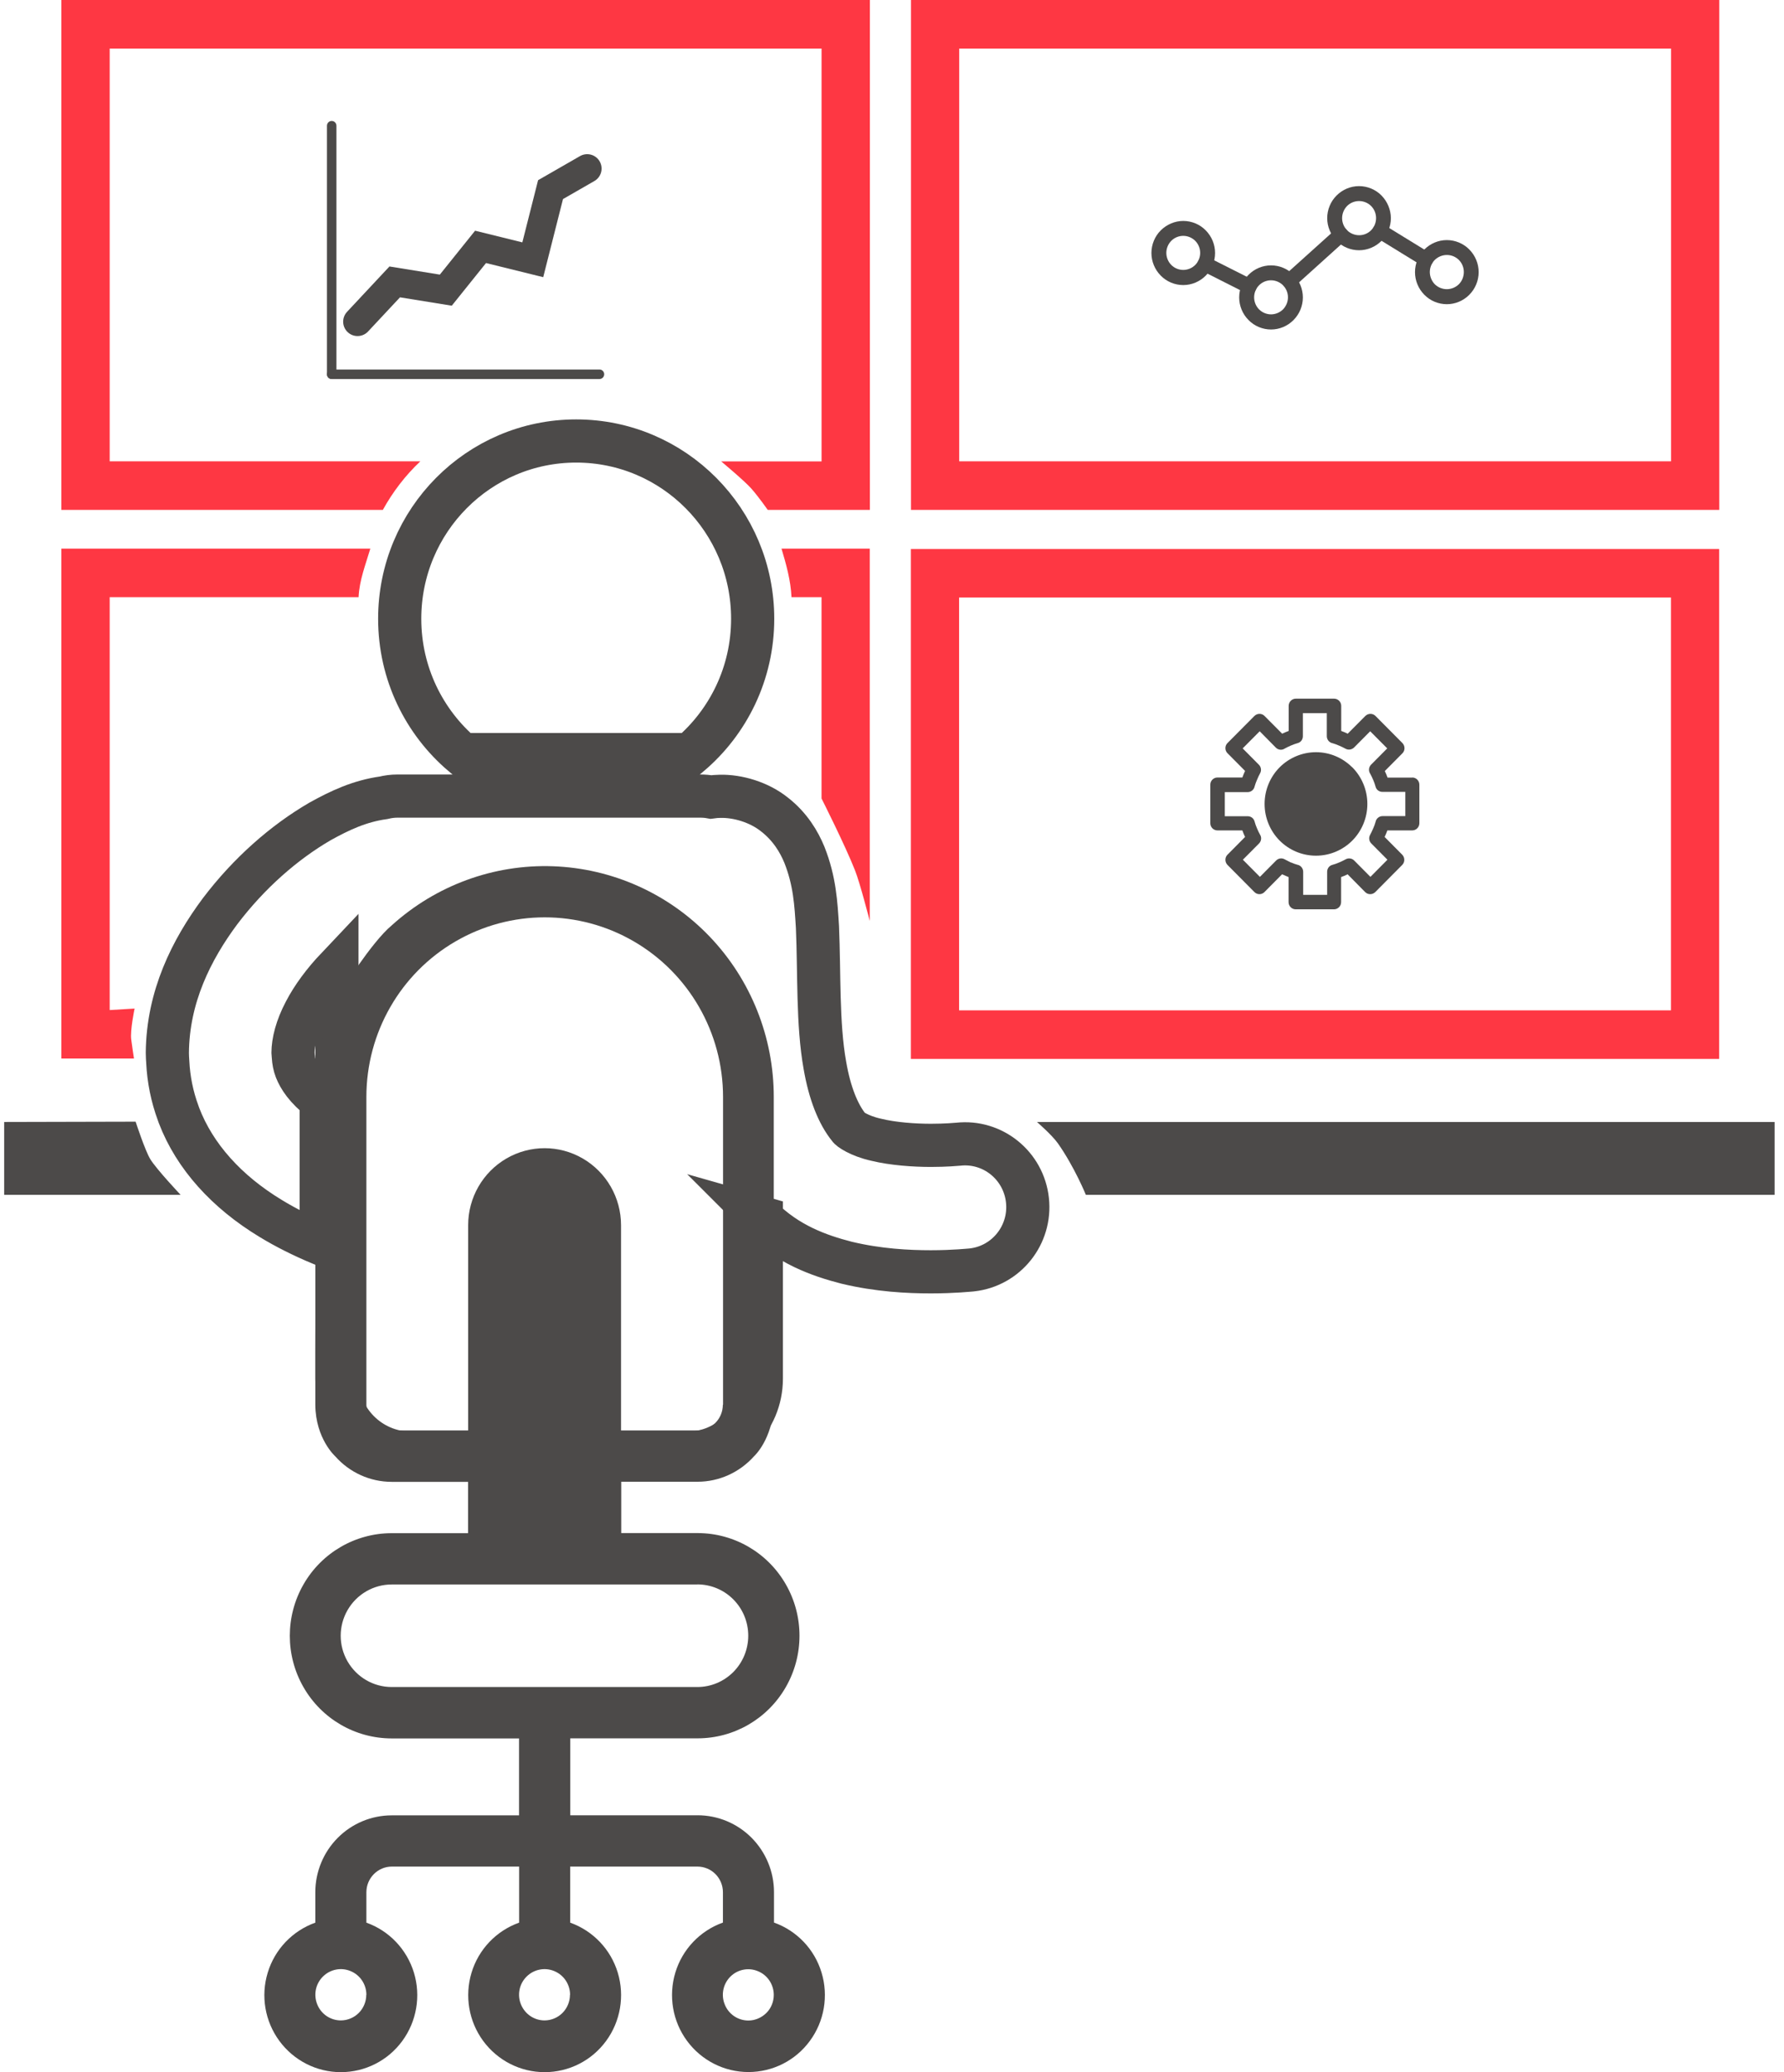 <svg width="62" height="72" viewBox="0 0 62 72" fill="none" xmlns="http://www.w3.org/2000/svg">
<g id="Group 235">
<path id="Vector" d="M4.712 38.974L0.145 38.985V41.515H6.275C6.275 41.515 5.446 40.636 5.227 40.283C5.044 39.989 4.712 38.971 4.712 38.971V38.974Z" fill="#4C4A49"/>
<path id="Vector_2" d="M37.737 41.515H61.673V38.986H36.039C36.039 38.986 36.554 39.43 36.766 39.728C37.343 40.548 37.737 41.515 37.737 41.515Z" fill="#4C4A49"/>
<g id="Group">
<path id="Vector_3" d="M16.07 26.22H23.978C25.311 25.088 26.158 23.393 26.158 21.5C26.158 18.088 23.413 15.323 20.024 15.323C16.636 15.323 13.891 18.088 13.891 21.5C13.891 23.393 14.738 25.088 16.07 26.22Z" stroke="#4C4A49" stroke-width="1.5" stroke-miterlimit="10"/>
<path id="Vector_4" d="M26.445 42.308C27.369 43.235 28.46 43.628 29.424 43.875C30.523 44.139 31.556 44.191 32.349 44.191C33.159 44.191 33.718 44.128 33.776 44.125C34.974 43.992 35.839 42.908 35.707 41.702C35.576 40.496 34.499 39.625 33.301 39.757C33.254 39.761 32.871 39.797 32.352 39.797C31.779 39.797 31.034 39.746 30.45 39.602C29.851 39.47 29.512 39.217 29.508 39.183C29.125 38.713 28.832 37.974 28.668 37.018C28.409 35.584 28.478 33.816 28.409 32.209C28.358 31.393 28.318 30.617 27.956 29.702C27.77 29.25 27.46 28.724 26.916 28.301C26.379 27.871 25.638 27.654 25.021 27.669C24.915 27.669 24.813 27.68 24.71 27.694C24.59 27.672 24.466 27.661 24.342 27.661H13.809C13.644 27.661 13.484 27.683 13.33 27.72C12.491 27.838 11.815 28.158 11.118 28.544C9.876 29.268 8.657 30.331 7.646 31.665C6.652 33 5.831 34.639 5.816 36.584C5.816 36.694 5.824 36.801 5.831 36.911C5.86 37.496 5.977 38.095 6.192 38.676C6.203 38.706 6.222 38.761 6.222 38.761C6.769 40.187 7.883 41.415 9.409 42.338C9.938 42.661 10.523 42.952 11.162 43.22V38.227C10.629 37.812 10.402 37.452 10.289 37.169C10.23 37.018 10.205 36.871 10.194 36.713C10.194 36.669 10.183 36.632 10.183 36.584C10.183 36.206 10.307 35.702 10.599 35.15C10.862 34.639 11.26 34.11 11.709 33.636V47.904C11.709 49.334 12.859 50.492 14.28 50.492H23.889C25.309 50.492 26.459 49.334 26.459 47.904V42.312L26.445 42.308Z" stroke="#4C4A49" stroke-width="1.5" stroke-miterlimit="10"/>
</g>
<path id="Vector_5" d="M4.678 35.044L3.812 35.096V20.75H12.462C12.487 20.166 12.71 19.603 12.87 19.063H2.133V36.78H4.656C4.656 36.78 4.575 36.247 4.561 36.122C4.517 35.805 4.678 35.041 4.678 35.041V35.044Z" fill="#FE3743"/>
<path id="Vector_6" d="M28.551 27.743V20.75H27.507C27.481 20.166 27.321 19.603 27.16 19.063H30.227V32C30.227 32 29.884 30.662 29.712 30.236C29.362 29.349 28.548 27.739 28.548 27.739L28.551 27.743Z" fill="#FE3743"/>
<path id="Vector_7" d="M26.891 48.813V45.246V38.114C26.891 36.037 26.095 34.041 24.664 32.544C23.233 31.048 21.28 30.173 19.217 30.099C17.154 30.026 15.146 30.765 13.613 32.154C12.908 32.739 11.842 34.463 11.842 34.463C11.539 35.055 11.309 35.684 11.163 36.335C11.163 36.335 10.969 36.908 10.958 38.118V39.901C10.987 39.901 10.958 47.033 10.958 47.033V48.816C10.969 49.989 11.648 50.599 11.648 50.599C12.148 51.166 12.864 51.489 13.613 51.489H16.267V53.272H13.613C12.349 53.272 11.177 53.952 10.546 55.055C9.914 56.158 9.914 57.519 10.546 58.621C11.177 59.724 12.346 60.404 13.613 60.404H18.038V63.077H13.613C12.908 63.077 12.232 63.36 11.736 63.86C11.239 64.36 10.958 65.041 10.958 65.75V66.805C10.166 67.088 9.549 67.732 9.304 68.544C9.056 69.357 9.209 70.235 9.71 70.916C10.21 71.596 11.002 72 11.845 72C12.689 72 13.481 71.599 13.981 70.916C14.481 70.235 14.631 69.353 14.386 68.544C14.138 67.732 13.525 67.088 12.733 66.805V65.75C12.733 65.257 13.131 64.857 13.616 64.857H18.041V66.805C17.249 67.088 16.632 67.732 16.387 68.544C16.143 69.357 16.292 70.235 16.793 70.916C17.293 71.596 18.085 72 18.928 72C19.772 72 20.564 71.599 21.064 70.916C21.564 70.235 21.714 69.353 21.47 68.544C21.225 67.732 20.608 67.088 19.816 66.805V64.857H24.241C24.474 64.857 24.701 64.952 24.865 65.118C25.029 65.283 25.124 65.511 25.124 65.746V66.802C24.332 67.085 23.715 67.728 23.47 68.541C23.226 69.353 23.375 70.232 23.876 70.912C24.376 71.592 25.168 71.996 26.011 71.996C26.855 71.996 27.647 71.596 28.147 70.912C28.648 70.232 28.797 69.349 28.552 68.541C28.308 67.728 27.691 67.085 26.899 66.802V65.746C26.899 65.037 26.617 64.357 26.121 63.857C25.624 63.357 24.949 63.074 24.244 63.074H19.819V60.401H24.244C25.511 60.401 26.68 59.721 27.311 58.618C27.943 57.515 27.943 56.154 27.311 55.052C26.68 53.949 25.511 53.269 24.244 53.269H21.59V51.485H24.244C24.996 51.485 25.708 51.158 26.209 50.596C26.209 50.596 26.84 50.026 26.899 48.813H26.891ZM10.958 41.68V45.246ZM12.729 69.313C12.729 69.548 12.634 69.776 12.47 69.941C12.305 70.107 12.079 70.202 11.845 70.202C11.488 70.202 11.163 69.985 11.028 69.651C10.889 69.316 10.966 68.934 11.221 68.68C11.473 68.427 11.856 68.349 12.185 68.489C12.517 68.625 12.733 68.952 12.733 69.313H12.729ZM25.38 68.684C25.632 68.43 26.015 68.353 26.344 68.493C26.676 68.629 26.891 68.956 26.891 69.316C26.891 69.552 26.8 69.779 26.632 69.945C26.464 70.11 26.241 70.206 26.008 70.206C25.65 70.206 25.325 69.989 25.19 69.654C25.051 69.32 25.128 68.938 25.38 68.684ZM19.808 69.313C19.808 69.548 19.713 69.776 19.549 69.941C19.385 70.107 19.158 70.202 18.925 70.202C18.567 70.202 18.246 69.985 18.107 69.651C17.968 69.316 18.045 68.934 18.3 68.68C18.552 68.427 18.936 68.349 19.264 68.489C19.596 68.625 19.812 68.952 19.812 69.313H19.808ZM24.233 55.052C24.704 55.052 25.153 55.239 25.486 55.574C25.818 55.908 26.004 56.36 26.004 56.835C26.004 57.309 25.818 57.761 25.486 58.096C25.153 58.43 24.704 58.618 24.233 58.618H13.613C12.981 58.618 12.397 58.279 12.079 57.728C11.761 57.177 11.761 56.496 12.079 55.945C12.397 55.394 12.981 55.055 13.613 55.055H24.233V55.052ZM25.121 48.813C25.121 49.048 25.026 49.276 24.861 49.441C24.697 49.607 24.471 49.702 24.237 49.702H21.583V42.57C21.583 41.614 21.075 40.732 20.254 40.254C19.432 39.776 18.421 39.776 17.599 40.254C16.778 40.732 16.27 41.614 16.27 42.57V49.702H13.616C13.127 49.702 12.733 49.302 12.733 48.809V38.114C12.733 35.886 13.912 33.824 15.832 32.71C17.749 31.596 20.111 31.596 22.028 32.71C23.945 33.824 25.128 35.883 25.128 38.114V48.809L25.121 48.813Z" fill="#4C4A49"/>
<path id="Vector_8" d="M59.751 0H31.66V17.717H59.751V0ZM58.075 16.029H33.336V1.688H45.706H58.075V16.033V16.029Z" fill="#FE3743"/>
<g id="Group_2">
<path id="Vector_9" d="M41.122 9.905C40.83 9.905 40.545 9.787 40.341 9.578C40.133 9.368 40.016 9.085 40.016 8.791C40.016 8.497 40.133 8.21 40.341 8.004C40.549 7.798 40.83 7.677 41.122 7.677C41.414 7.677 41.699 7.795 41.903 8.004C42.111 8.214 42.228 8.497 42.228 8.791C42.228 9.085 42.111 9.368 41.903 9.578C41.695 9.787 41.414 9.905 41.122 9.905ZM41.122 8.195C40.965 8.195 40.815 8.258 40.706 8.368C40.596 8.478 40.534 8.633 40.534 8.787C40.534 8.942 40.596 9.096 40.706 9.206C40.815 9.317 40.968 9.379 41.122 9.379C41.275 9.379 41.429 9.317 41.538 9.206C41.648 9.096 41.71 8.942 41.71 8.787C41.71 8.629 41.648 8.478 41.538 8.368C41.429 8.258 41.275 8.195 41.122 8.195Z" fill="#4C4A49"/>
<path id="Vector_10" d="M44.173 11.449C43.881 11.449 43.596 11.331 43.391 11.121C43.183 10.912 43.066 10.629 43.066 10.335C43.066 10.04 43.183 9.754 43.391 9.548C43.599 9.338 43.881 9.221 44.173 9.221C44.465 9.221 44.749 9.338 44.954 9.548C45.162 9.757 45.279 10.04 45.279 10.335C45.279 10.629 45.162 10.912 44.954 11.121C44.746 11.331 44.465 11.449 44.173 11.449ZM44.173 9.739C44.016 9.739 43.866 9.802 43.757 9.912C43.647 10.022 43.585 10.177 43.585 10.331C43.585 10.485 43.647 10.64 43.757 10.75C43.866 10.86 44.019 10.923 44.173 10.923C44.326 10.923 44.479 10.86 44.589 10.75C44.698 10.64 44.761 10.485 44.761 10.331C44.761 10.173 44.698 10.022 44.589 9.912C44.479 9.802 44.326 9.739 44.173 9.739Z" fill="#4C4A49"/>
<path id="Vector_11" d="M47.231 8.695C46.939 8.695 46.654 8.578 46.45 8.368C46.245 8.158 46.125 7.875 46.125 7.581C46.125 7.287 46.242 7 46.45 6.794C46.658 6.585 46.939 6.467 47.231 6.467C47.523 6.467 47.808 6.585 48.013 6.794C48.217 7.004 48.337 7.287 48.337 7.581C48.337 7.875 48.221 8.158 48.013 8.368C47.804 8.578 47.523 8.695 47.231 8.695ZM47.231 6.986C47.074 6.986 46.925 7.048 46.815 7.158C46.706 7.269 46.643 7.423 46.643 7.581C46.643 7.739 46.706 7.89 46.815 8C46.925 8.111 47.078 8.173 47.235 8.173C47.392 8.173 47.542 8.111 47.651 8C47.761 7.89 47.823 7.736 47.823 7.578C47.823 7.419 47.761 7.269 47.651 7.158C47.542 7.048 47.388 6.986 47.235 6.986H47.231Z" fill="#4C4A49"/>
<path id="Vector_12" d="M50.282 10.57C49.99 10.57 49.705 10.452 49.501 10.243C49.293 10.033 49.176 9.75 49.176 9.456C49.176 9.162 49.293 8.875 49.501 8.669C49.709 8.46 49.99 8.342 50.282 8.342C50.574 8.342 50.859 8.46 51.063 8.669C51.272 8.879 51.388 9.162 51.388 9.456C51.388 9.75 51.272 10.033 51.063 10.243C50.855 10.452 50.574 10.57 50.282 10.57ZM50.282 8.86C50.125 8.86 49.975 8.923 49.862 9.033C49.753 9.143 49.691 9.298 49.691 9.452C49.691 9.607 49.753 9.761 49.862 9.875C49.972 9.985 50.125 10.048 50.282 10.048C50.439 10.048 50.589 9.985 50.702 9.875C50.811 9.765 50.873 9.61 50.873 9.452C50.873 9.294 50.811 9.143 50.702 9.033C50.592 8.923 50.443 8.86 50.286 8.86H50.282Z" fill="#4C4A49"/>
<path id="Vector_13" d="M43.413 10.21C43.373 10.21 43.333 10.199 43.297 10.181L41.759 9.405C41.635 9.339 41.584 9.184 41.65 9.059C41.712 8.934 41.865 8.879 41.993 8.942L43.53 9.717C43.636 9.773 43.694 9.894 43.665 10.011C43.636 10.129 43.534 10.21 43.413 10.21Z" fill="#4C4A49"/>
<path id="Vector_14" d="M49.555 9.269C49.508 9.269 49.46 9.254 49.42 9.232L47.817 8.247C47.7 8.17 47.664 8.015 47.737 7.894C47.81 7.772 47.963 7.732 48.084 7.802L49.687 8.787C49.785 8.846 49.833 8.967 49.8 9.081C49.767 9.195 49.668 9.272 49.551 9.272L49.555 9.269Z" fill="#4C4A49"/>
<path id="Vector_15" d="M44.81 10.022C44.704 10.022 44.605 9.956 44.569 9.857C44.529 9.754 44.558 9.64 44.638 9.57L46.427 7.96C46.478 7.912 46.544 7.886 46.613 7.89C46.683 7.89 46.748 7.923 46.792 7.975C46.84 8.026 46.861 8.096 46.858 8.166C46.854 8.236 46.821 8.302 46.77 8.346L44.981 9.96C44.934 10.004 44.872 10.026 44.81 10.026V10.022Z" fill="#4C4A49"/>
</g>
<path id="Vector_16" d="M14.608 16.029H3.812V1.688H16.182H28.552V16.033H25.065C25.065 16.033 25.864 16.698 26.109 16.974C26.354 17.25 26.682 17.717 26.682 17.717H30.231V0H2.133V17.717H13.305C13.652 17.088 14.09 16.518 14.608 16.029Z" fill="#FE3743"/>
<g id="Group_3">
<path id="Vector_17" d="M20.834 13.17H11.528C11.436 13.17 11.363 13.096 11.363 13.004C11.363 12.912 11.436 12.839 11.528 12.839H20.834C20.925 12.839 20.998 12.912 20.998 13.004C20.998 13.096 20.925 13.17 20.834 13.17Z" fill="#4C4A49"/>
<g id="Group_4">
<path id="Vector_18" d="M11.528 13.17C11.436 13.17 11.363 13.097 11.363 13.005V4.369C11.363 4.277 11.436 4.203 11.528 4.203C11.619 4.203 11.692 4.277 11.692 4.369V13.005C11.692 13.049 11.674 13.093 11.644 13.123C11.612 13.152 11.571 13.17 11.528 13.17Z" fill="#4C4A49"/>
<path id="Vector_19" d="M12.426 11.177L13.718 9.795L15.493 10.082L16.701 8.578L18.516 9.026L19.133 6.589L20.407 5.857" stroke="#4C4A49" stroke-miterlimit="10" stroke-linecap="round"/>
</g>
</g>
<path id="Vector_20" d="M31.656 36.794H59.747V19.077H31.656V36.794ZM58.072 35.106H33.332V20.761H45.702H58.072V35.106Z" fill="#FE3743"/>
<g id="Group_5">
<path id="Vector_21" d="M46.983 26.651C46.662 26.335 46.22 26.136 45.735 26.136C45.249 26.136 44.793 26.338 44.471 26.662C44.15 26.985 43.949 27.438 43.949 27.934C43.949 28.43 44.15 28.883 44.471 29.206C44.793 29.53 45.242 29.732 45.735 29.732C46.227 29.732 46.676 29.53 46.998 29.206C47.319 28.883 47.52 28.43 47.52 27.934C47.52 27.438 47.319 26.985 46.998 26.662L46.983 26.647V26.651Z" fill="#4C4A49"/>
<path id="Vector_22" d="M49.087 27.019H48.222L48.178 26.905L48.127 26.791L48.74 26.173C48.835 26.078 48.835 25.92 48.74 25.82L47.802 24.876C47.707 24.78 47.55 24.78 47.451 24.876L46.838 25.493L46.725 25.442L46.612 25.398V24.526C46.612 24.39 46.502 24.276 46.363 24.276H45.034C44.899 24.276 44.786 24.387 44.786 24.526V25.398L44.673 25.442L44.56 25.493L43.946 24.876C43.852 24.78 43.694 24.78 43.596 24.876L42.658 25.82C42.563 25.916 42.563 26.074 42.658 26.17L43.271 26.787L43.22 26.901L43.176 27.015H42.311C42.176 27.015 42.062 27.126 42.062 27.265V28.604C42.062 28.74 42.172 28.854 42.311 28.854H43.176L43.22 28.968L43.271 29.081L42.658 29.699C42.563 29.795 42.563 29.953 42.658 30.052L43.596 30.997C43.691 31.093 43.848 31.093 43.943 30.997L44.556 30.379C44.633 30.412 44.702 30.442 44.782 30.475V31.346C44.782 31.482 44.892 31.596 45.031 31.596H46.36C46.495 31.596 46.608 31.486 46.608 31.346V30.475L46.721 30.431L46.834 30.379L47.444 30.997C47.539 31.093 47.696 31.093 47.795 30.997L48.733 30.052C48.828 29.956 48.828 29.798 48.733 29.699L48.12 29.081L48.171 28.968L48.215 28.854H49.08C49.215 28.854 49.328 28.743 49.328 28.604V27.265C49.328 27.129 49.218 27.015 49.08 27.015L49.087 27.019ZM48.843 28.357H48.047C47.93 28.357 47.828 28.442 47.806 28.556C47.784 28.633 47.758 28.706 47.725 28.78C47.692 28.857 47.656 28.934 47.616 29.008C47.561 29.107 47.579 29.229 47.656 29.306L48.218 29.872L47.627 30.468L47.061 29.898C46.98 29.817 46.853 29.806 46.761 29.861C46.692 29.901 46.615 29.934 46.539 29.968C46.462 30.001 46.382 30.03 46.301 30.052C46.192 30.081 46.123 30.181 46.123 30.291V31.093H45.29V30.291C45.29 30.173 45.206 30.07 45.093 30.048C45.016 30.026 44.943 30.001 44.87 29.968H44.859C44.786 29.931 44.713 29.894 44.644 29.857C44.545 29.802 44.425 29.824 44.352 29.898L43.786 30.468L43.194 29.872L43.757 29.306C43.841 29.221 43.852 29.089 43.786 28.993C43.749 28.927 43.716 28.854 43.684 28.78C43.651 28.703 43.621 28.622 43.6 28.541C43.57 28.431 43.472 28.361 43.362 28.361H42.566V27.523H43.362C43.479 27.523 43.581 27.438 43.603 27.324C43.625 27.247 43.651 27.173 43.684 27.1C43.716 27.019 43.753 26.942 43.793 26.868C43.848 26.769 43.826 26.648 43.753 26.574L43.187 26.004L43.779 25.409L44.341 25.979C44.425 26.063 44.556 26.074 44.651 26.008C44.717 25.971 44.79 25.938 44.863 25.905C44.94 25.872 45.02 25.843 45.1 25.82C45.21 25.791 45.279 25.692 45.279 25.581V24.78H46.111V25.581C46.111 25.699 46.196 25.802 46.309 25.824C46.385 25.846 46.458 25.872 46.531 25.905C46.612 25.938 46.688 25.975 46.761 26.015C46.86 26.07 46.98 26.048 47.057 25.975L47.619 25.409L48.211 26.004L47.649 26.57C47.565 26.655 47.554 26.787 47.619 26.883C47.656 26.953 47.692 27.023 47.722 27.096C47.755 27.173 47.784 27.254 47.806 27.335C47.835 27.445 47.933 27.515 48.043 27.515H48.839V28.354L48.843 28.357Z" fill="#4C4A49"/>
</g>
</g>
</svg>
